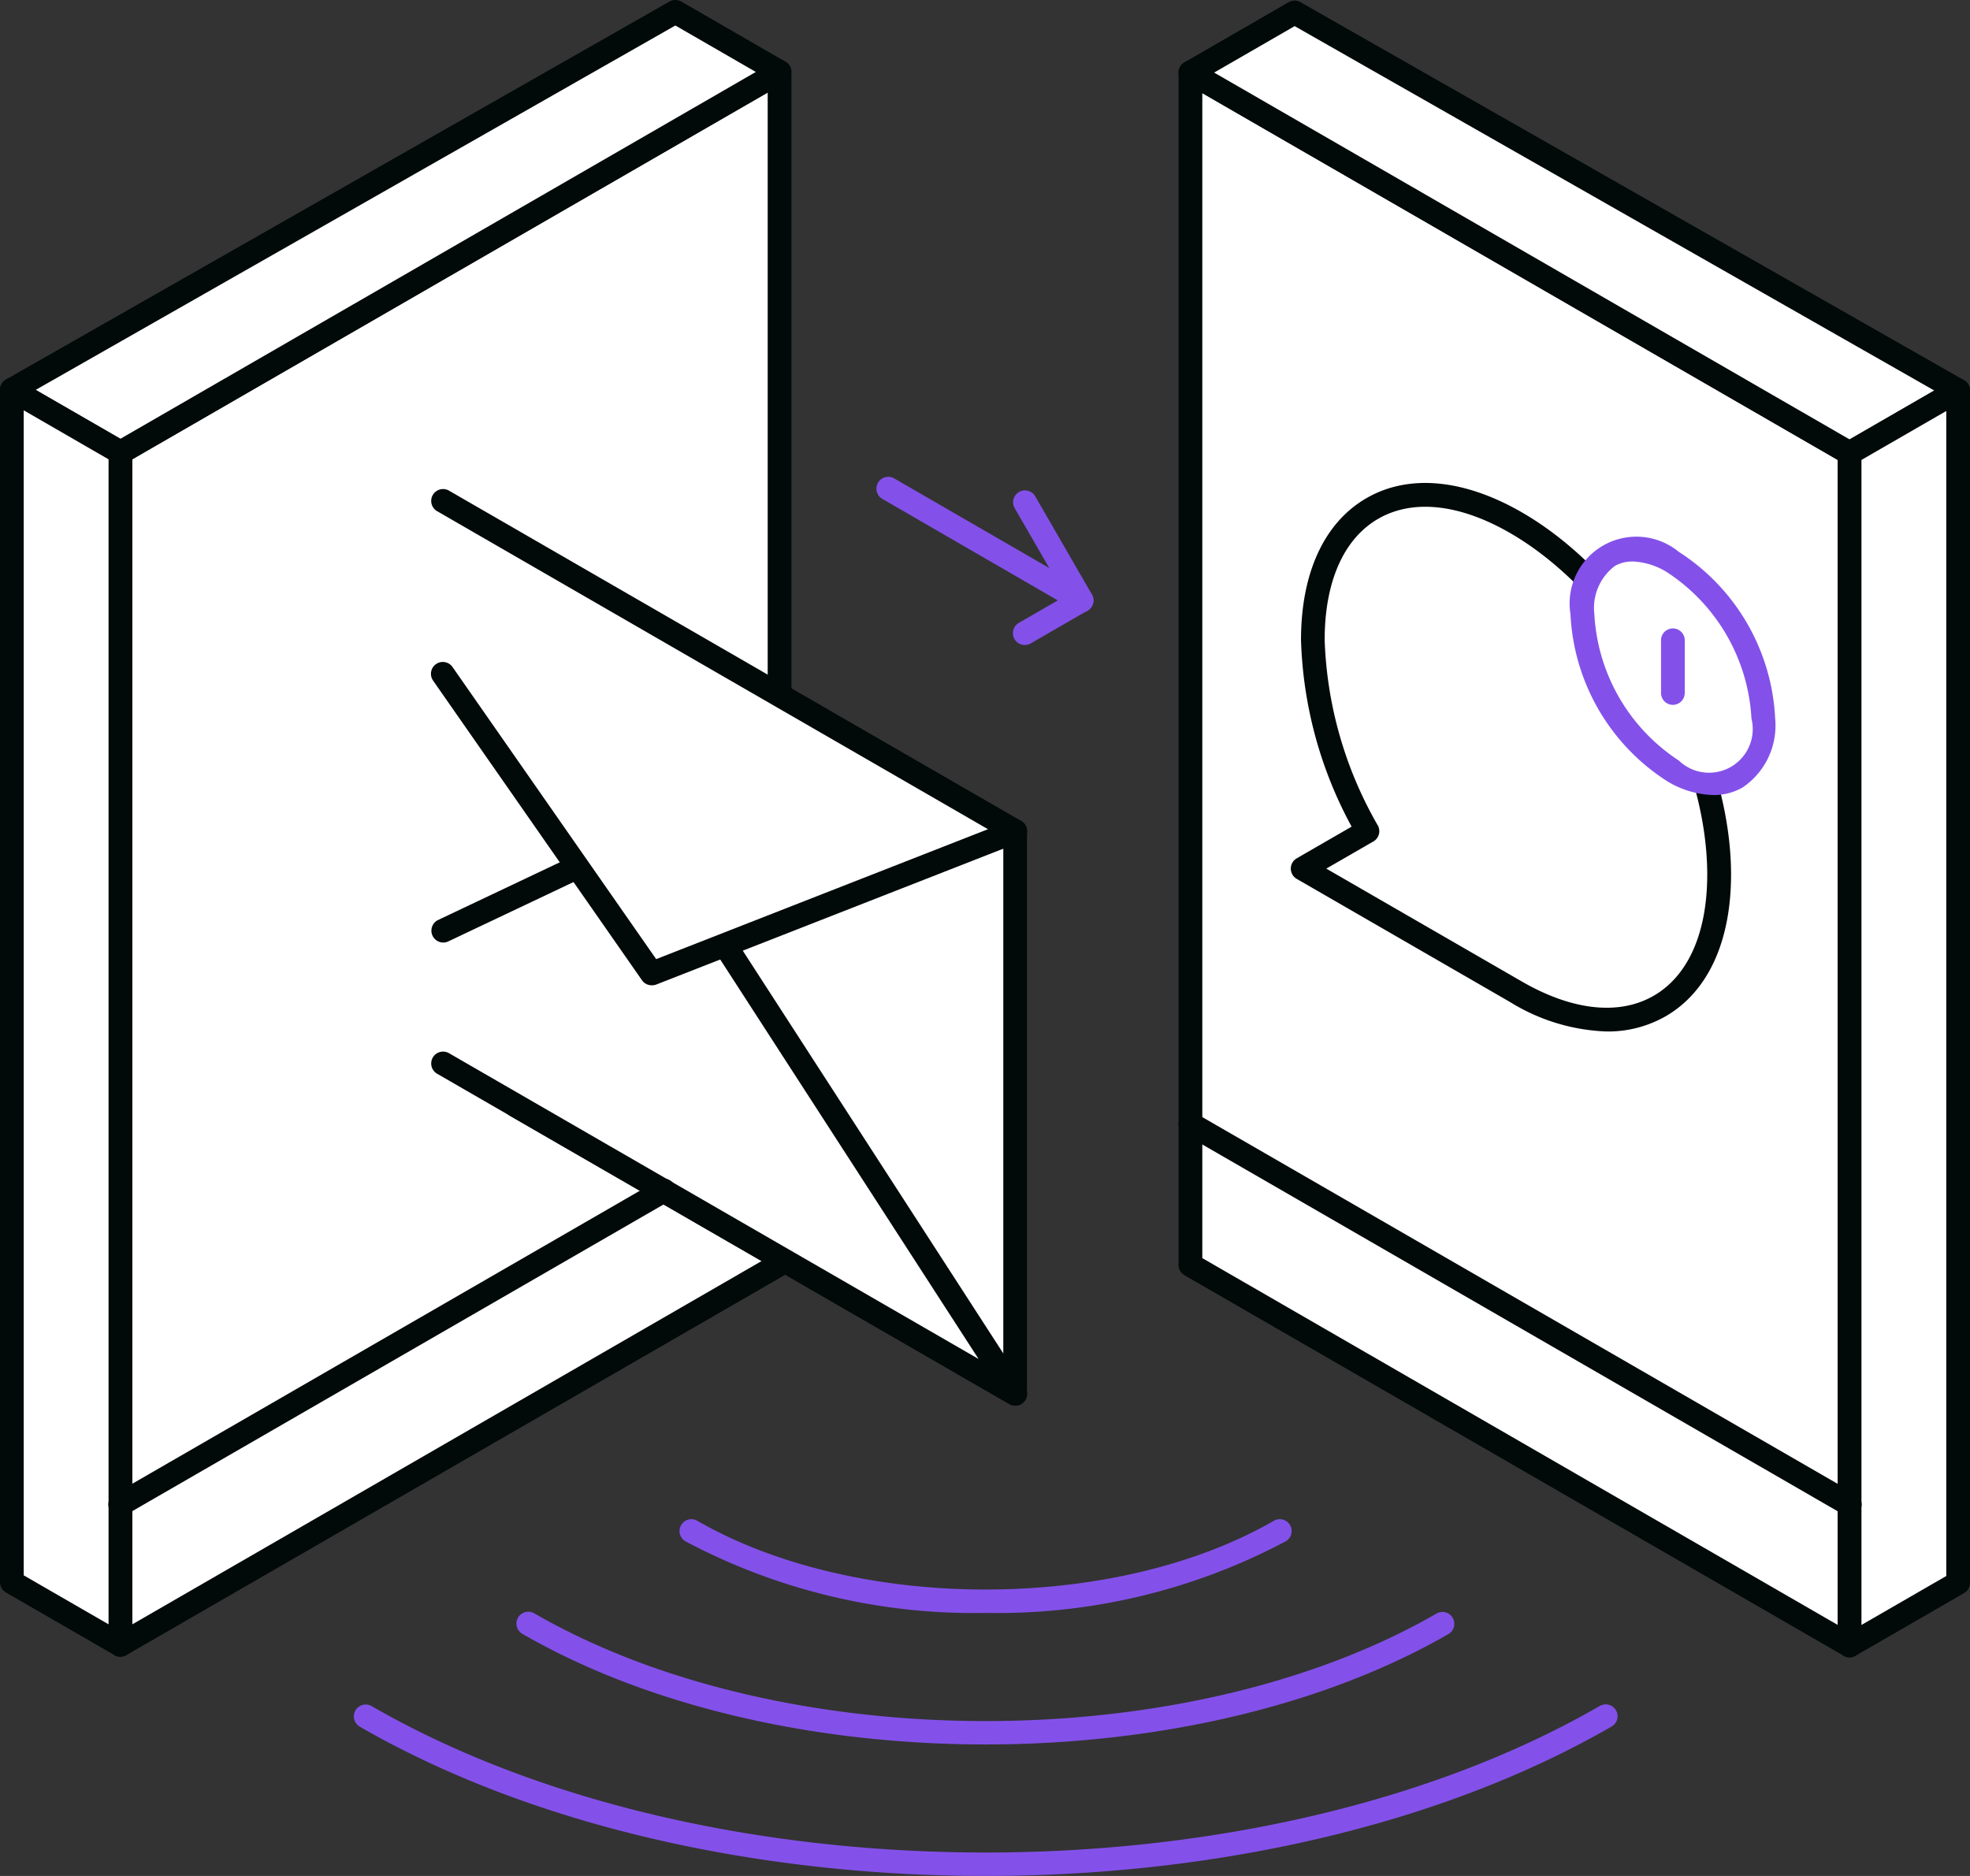 <?xml version="1.0" encoding="UTF-8"?><svg xmlns="http://www.w3.org/2000/svg" width="79.635" height="75.843" viewBox="0 0 79.635 75.843">
    <rect x="0" y="0" width="79.635" height="75.843" fill="#333333" stroke="none"/>
    <defs>
        <style>
            .cls-1{fill:#fff}.cls-2{fill:#010a09}.cls-3{fill:#8351e9}
        </style>
    </defs>
    <g id="_04" data-name="4" transform="translate(-324.686 -767.857)">
        <g id="Group_7755" data-name="Group 7755">
            <g id="Group_7752" data-name="Group 7752">
                <path id="Path_12722" d="M356.2 770.767v48.206l-26.646 15.384V786.15z" class="cls-1" data-name="Path 12722"/>
                <path id="Path_12723" d="M329.553 834.836a.478.478 0 0 1-.479-.479v-48.206a.48.48 0 0 1 .239-.416l26.646-15.384a.48.48 0 0 1 .719.415v48.207a.479.479 0 0 1-.24.415l-26.645 15.384a.477.477 0 0 1-.24.064zm.48-48.408v47.1l25.686-14.83V771.6z" class="cls-2" data-name="Path 12723"/>
            </g>
            <g id="Group_7753" data-name="Group 7753">
                <path id="Path_12724" d="M356.2 770.767l-4.211-2.431-26.822 15.282 4.387 2.533z" class="cls-1" data-name="Path 12724"/>
                <path id="Path_12725" d="M329.553 786.63a.48.48 0 0 1-.24-.064l-4.387-2.534a.48.48 0 0 1 0-.832l26.822-15.281a.487.487 0 0 1 .478 0l4.21 2.431a.48.48 0 0 1 0 .831l-26.645 15.384a.477.477 0 0 1-.238.065zm-3.424-3.01l3.424 1.977 25.687-14.831-3.254-1.878z" class="cls-2" data-name="Path 12725"/>
            </g>
            <g id="Group_7754" data-name="Group 7754">
                <path id="Path_12726" d="M325.166 783.617v48.206l4.387 2.533V786.15z" class="cls-1" data-name="Path 12726"/>
                <path id="Path_12727" d="M329.553 834.836a.48.48 0 0 1-.24-.064l-4.387-2.533a.481.481 0 0 1-.24-.416v-48.206a.48.48 0 0 1 .24-.415.474.474 0 0 1 .479 0l4.388 2.533a.481.481 0 0 1 .24.416v48.206a.479.479 0 0 1-.48.479zm-3.908-3.29l3.429 1.98v-47.1l-3.429-1.98z" class="cls-2" data-name="Path 12727"/>
            </g>
        </g>
        <g id="Group_7760" data-name="Group 7760">
            <g id="Group_7759" data-name="Group 7759">
                <g id="Group_7756" data-name="Group 7756">
                    <path id="Path_12728" d="M372.808 770.792V819l26.646 15.384v-48.209z" class="cls-1" data-name="Path 12728"/>
                    <path id="Path_12729" d="M399.454 834.861a.477.477 0 0 1-.24-.064l-26.646-15.384a.479.479 0 0 1-.239-.415v-48.207a.479.479 0 0 1 .719-.415l26.646 15.384a.48.48 0 0 1 .239.415v48.207a.478.478 0 0 1-.479.479zm-26.166-16.14l25.686 14.83v-47.1l-25.686-14.83z" class="cls-2" data-name="Path 12729"/>
                </g>
                <g id="Group_7757" data-name="Group 7757">
                    <path id="Path_12730" d="M372.808 770.792l4.211-2.431 26.822 15.282-4.388 2.533z" class="cls-1" data-name="Path 12730"/>
                    <path id="Path_12731" d="M399.454 786.655a.477.477 0 0 1-.24-.064l-26.646-15.384a.481.481 0 0 1 0-.831l4.211-2.431a.483.483 0 0 1 .477 0l26.823 15.282a.479.479 0 0 1 0 .832l-4.387 2.533a.48.48 0 0 1-.238.063zm-25.687-15.864l25.687 14.831 3.423-1.977-25.856-14.732z" class="cls-2" data-name="Path 12731"/>
                </g>
                <g id="Group_7758" data-name="Group 7758">
                    <path id="Path_12732" d="M403.841 783.642v48.206l-4.388 2.533v-48.206z" class="cls-1" data-name="Path 12732"/>
                    <path id="Path_12733" d="M399.454 834.861a.479.479 0 0 1-.48-.479v-48.207a.481.481 0 0 1 .24-.415l4.387-2.533a.48.48 0 0 1 .72.416v48.206a.481.481 0 0 1-.24.415l-4.387 2.533a.479.479 0 0 1-.24.064zm.479-48.409v47.1l3.429-1.979v-47.1z" class="cls-2" data-name="Path 12733"/>
                </g>
            </g>
        </g>
        <g id="Group_8155" data-name="Group 8155">
            <g id="Group_8152" data-name="Group 8152">
                <path id="Path_13171" d="M343.964 790.535l21.763 10.924v22.748l-20.183-11.653" class="cls-1" data-name="Path 13171"/>
                <path id="Path_13172" d="M365.727 824.686a.48.48 0 0 1-.24-.064L345.3 812.969a.48.48 0 0 1 .48-.831l19.463 11.238v-21.622l-21.5-10.79a.48.48 0 0 1 .43-.858l21.763 10.924a.481.481 0 0 1 .265.429v22.747a.479.479 0 0 1-.48.48z" class="cls-2" data-name="Path 13172"/>
            </g>
            <g id="Group_8153" data-name="Group 8153">
                <path id="Path_13173" d="M342.586 805.492l8.447-4 14.694 22.72-23.141-13.36" class="cls-1" data-name="Path 13173"/>
                <path id="Path_13174" d="M365.727 824.686a.483.483 0 0 1-.24-.064l-23.141-13.361a.48.48 0 0 1 .48-.831l21.419 12.37-13.386-20.7-8.068 3.825a.48.48 0 0 1-.41-.867l8.447-4.005a.479.479 0 0 1 .608.174l14.694 22.719a.479.479 0 0 1-.4.74z" class="cls-2" data-name="Path 13174"/>
            </g>
            <g id="Group_8154" data-name="Group 8154">
                <path id="Path_13175" d="M342.586 788.1l23.141 13.361-14.694 5.753-8.447-12.118" class="cls-1" data-name="Path 13175"/>
                <path id="Path_13176" d="M351.033 807.691a.478.478 0 0 1-.393-.2l-8.447-12.118a.479.479 0 1 1 .786-.549l8.232 11.809 13.413-5.252-22.278-12.863a.48.48 0 0 1 .48-.831l23.141 13.361a.48.48 0 0 1-.065.862l-14.694 5.753a.485.485 0 0 1-.175.028z" class="cls-2" data-name="Path 13176"/>
            </g>
        </g>
        <g id="Group_8160" data-name="Group 8160">
            <g id="Group_8157" data-name="Group 8157">
                <path id="Path_13178" d="M385.97 788.988c-4.536-2.619-8.212-.5-8.212 4.742a16.579 16.579 0 0 0 2.208 7.73l-2.622 1.514 8.626 4.98c4.535 2.618 8.212.5 8.212-4.742s-3.677-11.605-8.212-14.224z" class="cls-1" data-name="Path 13178"/>
                <path id="Path_13179" d="M389.639 809.559a7.933 7.933 0 0 1-3.909-1.19l-8.625-4.98a.48.48 0 0 1 0-.831l2.219-1.281a16.8 16.8 0 0 1-2.046-7.548c0-2.711.94-4.746 2.645-5.732s3.938-.78 6.287.576c4.66 2.69 8.452 9.258 8.452 14.639 0 2.712-.94 4.747-2.646 5.733a4.7 4.7 0 0 1-2.377.614zm-11.339-6.585l7.907 4.565c2.039 1.177 3.93 1.381 5.327.575s2.165-2.547 2.165-4.9c0-5.076-3.576-11.271-7.972-13.809-2.039-1.177-3.93-1.381-5.327-.575s-2.166 2.547-2.166 4.9a16.081 16.081 0 0 0 2.149 7.5.479.479 0 0 1-.18.646z" class="cls-2" data-name="Path 13179"/>
            </g>
            <g id="Group_8158" data-name="Group 8158">
                <ellipse id="Ellipse_221" cx="2.984" cy="5.169" class="cls-1" data-name="Ellipse 221" rx="2.984" ry="5.169" transform="rotate(-29.999 1671.166 -326.536)"/>
                <path id="Path_13180" d="M393.944 800a3.79 3.79 0 0 1-1.873-.565 8.493 8.493 0 0 1-3.9-6.746 2.7 2.7 0 0 1 4.374-2.525 8.493 8.493 0 0 1 3.9 6.745 3.017 3.017 0 0 1-1.311 2.781 2.338 2.338 0 0 1-1.19.31zm-3.264-9.442a1.413 1.413 0 0 0-.714.18 2.126 2.126 0 0 0-.83 1.951 7.557 7.557 0 0 0 3.414 5.915 1.765 1.765 0 0 0 2.936-1.7 7.556 7.556 0 0 0-3.415-5.914 2.854 2.854 0 0 0-1.391-.434z" class="cls-3" data-name="Path 13180"/>
            </g>
            <g id="Group_8159" data-name="Group 8159">
                <path id="Line_676" d="M0 0v2.151" class="cls-1" data-name="Line 676" transform="translate(392.311 793.722)"/>
                <path id="Path_13181" d="M392.311 796.353a.48.48 0 0 1-.48-.48v-2.151a.48.48 0 0 1 .959 0v2.151a.48.48 0 0 1-.479.48z" class="cls-3" data-name="Path 13181"/>
            </g>
        </g>
        <g id="Group_8163" data-name="Group 8163">
            <g id="Group_8161" data-name="Group 8161">
                <path id="Path_13182" d="M368.408 792.613a.479.479 0 0 1-.24-.065l-7.81-4.518a.479.479 0 1 1 .48-.829l7.811 4.517a.48.48 0 0 1-.241.895z" class="cls-3" data-name="Path 13182"/>
            </g>
            <g id="Group_8162" data-name="Group 8162">
                <path id="Path_13183" d="M366.12 793.934a.48.48 0 0 1-.24-.9l1.874-1.081-2.05-3.551a.479.479 0 0 1 .831-.478l2.289 3.964a.48.48 0 0 1-.176.655l-2.289 1.322a.481.481 0 0 1-.239.069z" class="cls-3" data-name="Path 13183"/>
            </g>
        </g>
        <g id="Group_8164" data-name="Group 8164">
            <path id="Path_13184" d="M364.528 838.383c-6.782 0-13.563-1.49-18.726-4.472a.479.479 0 1 1 .479-.83c10.061 5.809 26.431 5.809 36.492 0a.48.48 0 0 1 .479.831c-5.162 2.98-11.943 4.471-18.724 4.471z" class="cls-3" data-name="Path 13184"/>
        </g>
        <g id="Group_8165" data-name="Group 8165">
            <path id="Path_13185" d="M364.528 843.7c-9.166 0-18.33-2.014-25.309-6.042a.48.48 0 0 1 .48-.831c13.69 7.9 35.966 7.9 49.656 0a.479.479 0 0 1 .48.83c-6.977 4.029-16.143 6.043-25.307 6.043z" class="cls-3" data-name="Path 13185"/>
        </g>
        <g id="Group_8166" data-name="Group 8166">
            <path id="Path_13186" d="M364.528 833.065a24.834 24.834 0 0 1-12.144-2.9.48.48 0 0 1 .48-.831c6.431 3.714 16.895 3.715 23.326 0a.48.48 0 0 1 .48.831 24.837 24.837 0 0 1-12.142 2.9z" class="cls-3" data-name="Path 13186"/>
        </g>
        <g id="Group_8167" data-name="Group 8167">
            <path id="Line_677" d="M0 12.679L21.961 0" class="cls-1" data-name="Line 677" transform="translate(329.553 816)"/>
            <path id="Path_13187" d="M329.554 829.159a.48.48 0 0 1-.241-.9l21.961-12.679a.48.48 0 1 1 .48.831l-21.961 12.679a.474.474 0 0 1-.239.069z" class="cls-2" data-name="Path 13187"/>
        </g>
        <g id="Group_8168" data-name="Group 8168">
            <path id="Line_678" d="M26.646 15.384L0 0" class="cls-1" data-name="Line 678" transform="translate(372.808 813.296)"/>
            <path id="Path_13188" d="M399.454 829.159a.475.475 0 0 1-.24-.064l-26.646-15.384a.479.479 0 0 1 .48-.83l26.646 15.383a.48.48 0 0 1-.24.9z" class="cls-2" data-name="Path 13188"/>
        </g>
    </g>
</svg>
